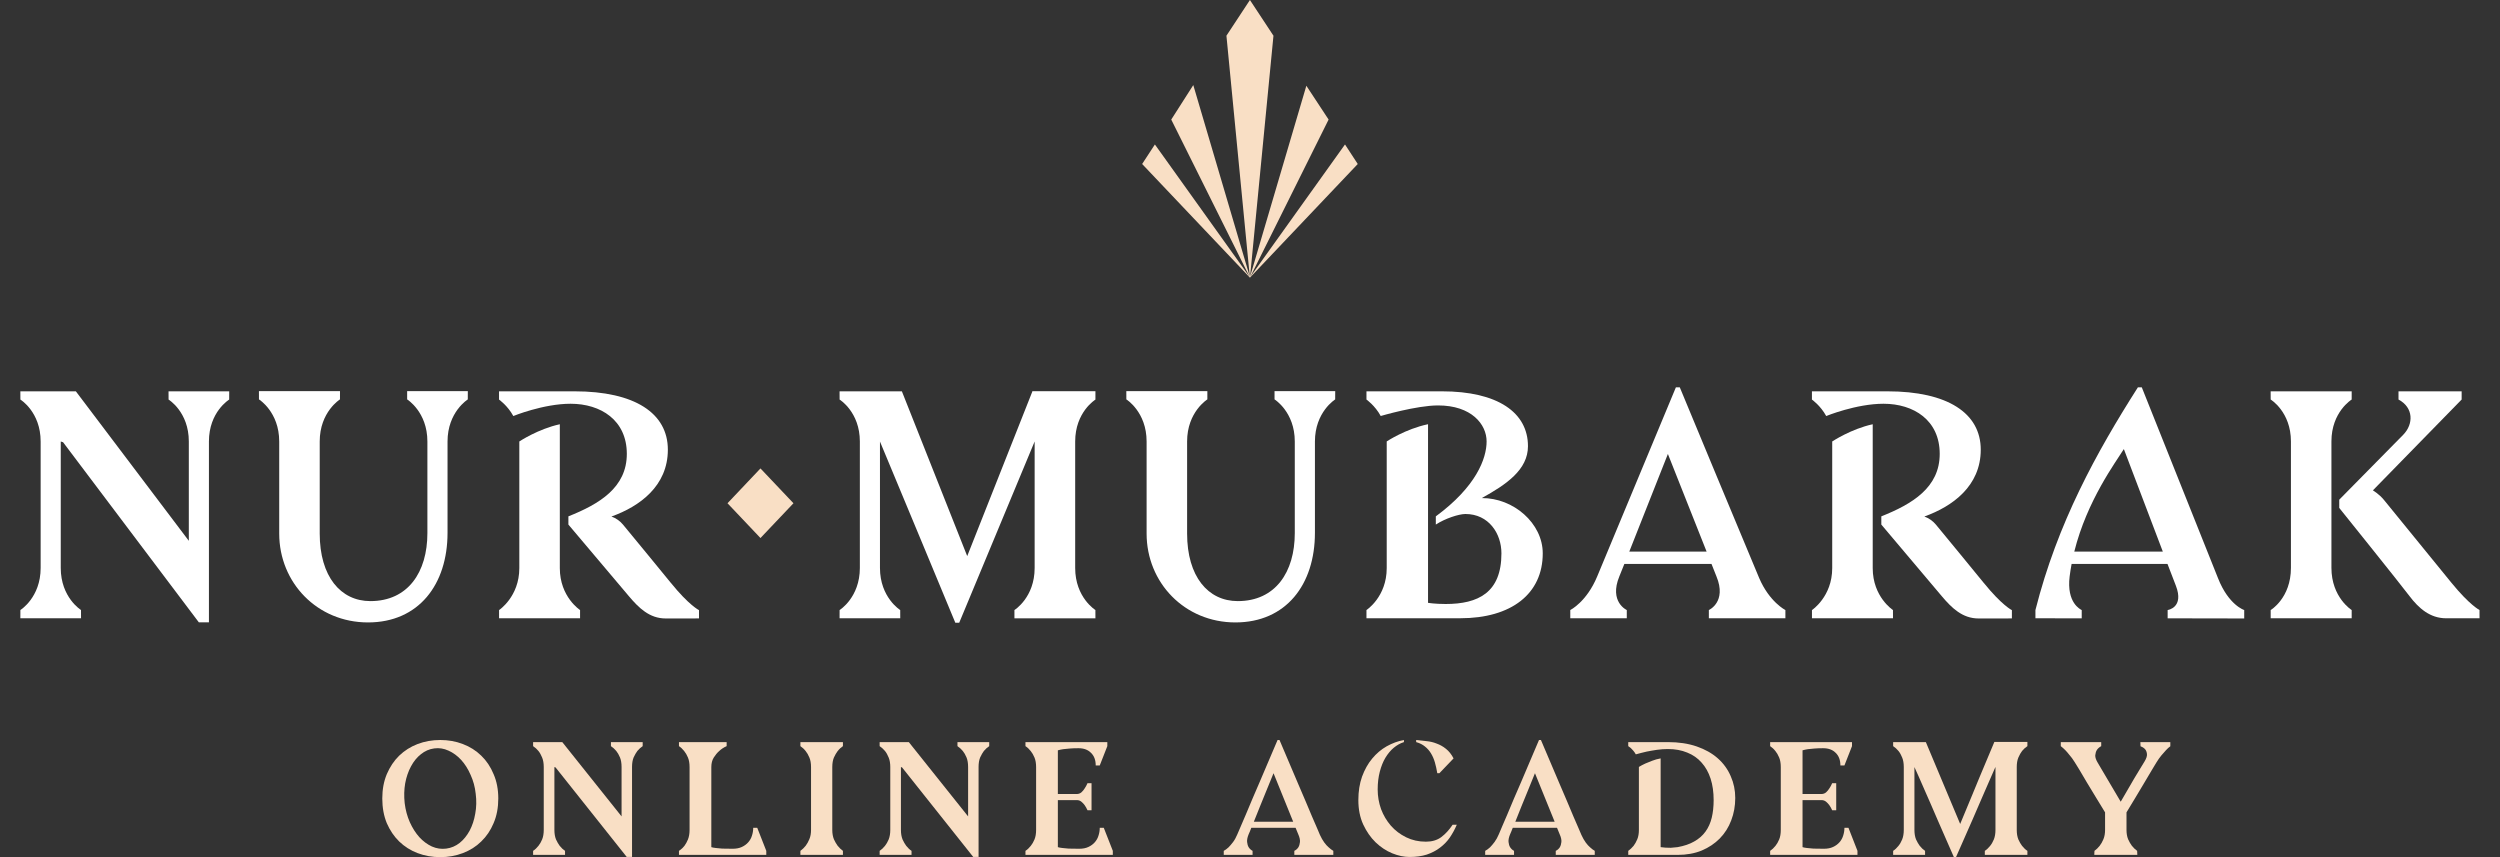 <?xml version="1.0" encoding="UTF-8"?> <svg xmlns="http://www.w3.org/2000/svg" width="70" height="24" viewBox="0 0 70 24" fill="none"><rect x="0" y="0" width="70" height="24" fill="#333333" stroke="none"/><path d="M4.72 11.188C4.72 11.188 5.287 11.532 5.287 12.361V15.143L2.124 10.957H0.57L0.571 11.188C0.571 11.188 1.138 11.533 1.138 12.362V15.902C1.138 16.731 0.571 17.08 0.571 17.08L0.57 17.312H2.269L2.268 17.08C2.268 17.08 1.701 16.731 1.701 15.902V12.362L1.766 12.382L5.568 17.426H5.85V12.36C5.85 11.531 6.417 11.188 6.417 11.188L6.418 10.957H4.719L4.72 11.188Z" fill="white"></path><path d="M11.4 11.183C11.4 11.183 11.967 11.533 11.967 12.362V14.926C11.967 16.024 11.421 16.831 10.371 16.831C9.538 16.831 8.952 16.143 8.952 14.938V12.362C8.952 11.533 9.519 11.183 9.519 11.183L9.52 10.952H7.25L7.251 11.183C7.251 11.183 7.818 11.533 7.818 12.362V14.94C7.818 16.315 8.884 17.428 10.304 17.428C11.723 17.428 12.531 16.366 12.531 14.919V12.362C12.531 11.534 13.098 11.184 13.098 11.184L13.099 10.952H11.4L11.4 11.183Z" fill="white"></path><path d="M16.242 17.081C16.242 17.081 15.675 16.716 15.675 15.907V11.879C15.067 12.011 14.541 12.361 14.541 12.361V15.907C14.541 16.707 13.974 17.082 13.974 17.082V17.312H16.242L16.242 17.081Z" fill="white"></path><path d="M18.784 16.32V16.321C18.475 15.94 17.799 15.12 17.444 14.689C17.356 14.582 17.243 14.508 17.12 14.462C17.122 14.461 17.125 14.461 17.127 14.46C17.906 14.18 18.7 13.611 18.7 12.591C18.7 11.571 17.778 10.957 16.085 10.957H13.973V11.188C13.973 11.188 14.213 11.355 14.373 11.649C14.373 11.649 15.212 11.305 15.977 11.305C16.821 11.305 17.551 11.764 17.551 12.708C17.551 13.652 16.782 14.113 15.915 14.458V14.688C15.915 14.688 17.32 16.351 17.612 16.697C17.886 17.021 18.186 17.317 18.638 17.317L19.572 17.316V17.084C19.572 17.084 19.296 16.953 18.784 16.32Z" fill="white"></path><path d="M28.905 10.967H28.904C28.223 12.689 27.082 15.571 27.082 15.571L25.253 10.958H23.508L23.509 11.188C23.509 11.188 24.076 11.534 24.076 12.363V15.902C24.076 16.731 23.509 17.081 23.509 17.081L23.508 17.312H25.207L25.206 17.081C25.206 17.081 24.639 16.731 24.639 15.902V12.363C25.115 13.5 26.749 17.437 26.749 17.437H26.858C26.858 17.437 28.513 13.462 28.97 12.361V15.903C28.97 16.732 28.404 17.081 28.404 17.081V17.313H30.672L30.671 17.081H30.672C30.672 17.081 30.105 16.732 30.105 15.903V12.363C30.105 11.534 30.672 11.189 30.672 11.189V10.953H28.904C28.904 10.953 28.905 10.962 28.905 10.967Z" fill="white"></path><path d="M35.687 11.183C35.687 11.183 36.254 11.533 36.254 12.362V14.926C36.254 16.024 35.708 16.831 34.658 16.831C33.825 16.831 33.239 16.143 33.239 14.938V12.362C33.239 11.533 33.806 11.183 33.806 11.183L33.806 10.952H31.537L31.538 11.183C31.538 11.183 32.105 11.533 32.105 12.362V14.94C32.105 16.315 33.171 17.428 34.591 17.428C36.01 17.428 36.818 16.366 36.818 14.919V12.362C36.818 11.534 37.385 11.184 37.385 11.184L37.386 10.952H35.687L35.687 11.183Z" fill="white"></path><path d="M41.488 13.947C42.174 13.568 42.783 13.155 42.783 12.493C42.783 11.552 41.939 10.957 40.373 10.957H38.261V11.187C38.261 11.187 38.501 11.355 38.66 11.648C38.66 11.648 39.663 11.352 40.265 11.352C41.202 11.352 41.625 11.881 41.625 12.36C41.625 12.839 41.332 13.627 40.203 14.458V14.688C40.462 14.518 40.847 14.392 41.032 14.392C41.683 14.392 42.04 14.938 42.04 15.494C42.04 16.595 41.389 16.912 40.478 16.912C40.181 16.912 39.985 16.88 39.985 16.88V11.878C39.354 12.01 38.828 12.36 38.828 12.36V15.907C38.828 16.713 38.261 17.081 38.261 17.081V17.311H40.887C42.322 17.311 43.197 16.624 43.197 15.494H43.197C43.197 14.65 42.375 13.94 41.489 13.946" fill="white"></path><path d="M49.258 16.188C49.056 15.717 47.034 10.845 47.034 10.845H46.925C46.925 10.845 45.011 15.444 44.72 16.144C44.424 16.855 43.968 17.081 43.968 17.081V17.312H45.55V17.081C45.55 17.081 45.047 16.855 45.342 16.138C45.374 16.06 45.423 15.939 45.482 15.79H47.922L48.06 16.138C48.357 16.855 47.848 17.081 47.848 17.081V17.312H49.991V17.082C49.991 17.082 49.545 16.856 49.258 16.188ZM45.62 15.445C46.034 14.404 46.701 12.711 46.701 12.711L47.785 15.445H45.62Z" fill="white"></path><path d="M53.003 17.081C53.003 17.081 52.436 16.716 52.436 15.907V11.879C51.828 12.011 51.302 12.361 51.302 12.361V15.907C51.302 16.707 50.735 17.082 50.735 17.082V17.312H53.004L53.003 17.081Z" fill="white"></path><path d="M55.545 16.32V16.321C55.236 15.94 54.56 15.12 54.205 14.689C54.117 14.582 54.004 14.508 53.882 14.462C53.883 14.461 53.886 14.461 53.888 14.46C54.667 14.18 55.461 13.611 55.461 12.591C55.461 11.571 54.539 10.957 52.846 10.957H50.734V11.188C50.734 11.188 50.974 11.355 51.134 11.649C51.134 11.649 51.973 11.305 52.738 11.305C53.582 11.305 54.312 11.764 54.312 12.708C54.312 13.652 53.543 14.113 52.677 14.458V14.688C52.677 14.688 54.081 16.351 54.373 16.697C54.647 17.021 54.947 17.317 55.399 17.317L56.333 17.316V17.084C56.333 17.084 56.057 16.953 55.545 16.32Z" fill="white"></path><path d="M62.104 16.188C61.916 15.711 59.97 10.845 59.97 10.845H59.861C58.702 12.665 57.608 14.644 56.992 17.081V17.312L58.288 17.313V17.082C58.258 17.064 57.858 16.886 57.95 16.139C57.965 16.021 57.983 15.905 58.005 15.791H60.69C60.795 16.065 60.879 16.283 60.923 16.396C61.165 17.017 60.694 17.081 60.694 17.081V17.313L62.838 17.317V17.081C62.838 17.081 62.401 16.945 62.104 16.188ZM58.08 15.445C58.437 14.01 59.249 12.929 59.468 12.574C59.633 13.009 60.176 14.441 60.559 15.445H58.08Z" fill="white"></path><path d="M69.426 17.08C69.426 17.08 69.153 16.947 68.639 16.316C68.21 15.79 67.313 14.688 66.75 13.997C66.622 13.839 66.441 13.73 66.441 13.73L68.926 11.187V10.957H67.158V11.187C67.579 11.41 67.587 11.872 67.288 12.176C66.885 12.584 65.499 13.991 65.499 13.991V14.222C65.499 14.222 67.194 16.33 67.467 16.692C67.724 17.03 68.041 17.312 68.493 17.312L69.427 17.311L69.426 17.08Z" fill="white"></path><path d="M65.28 15.9V12.36C65.28 11.531 65.847 11.187 65.847 11.187V10.957H63.578L63.579 11.187C63.579 11.187 64.146 11.531 64.146 12.36V15.9C64.146 16.746 63.579 17.081 63.579 17.081V17.312H65.847V17.081C65.847 17.081 65.28 16.729 65.28 15.9Z" fill="white"></path><path d="M20.37 14.091L21.293 15.065L22.217 14.091L21.293 13.116L20.37 14.091Z" fill="#F9DFC5"></path><path d="M34.998 7.774L38.017 4.592L37.66 4.045L35.01 7.75L37.201 3.348L36.578 2.401L35.002 7.746L35.657 1L34.998 0L34.34 1L34.994 7.746L33.412 2.382L32.795 3.348L34.987 7.75L32.337 4.045L31.98 4.592L34.998 7.774Z" fill="#F9DFC5"></path><path d="M12.328 20.72C12.554 20.72 12.764 20.758 12.96 20.833C13.158 20.908 13.33 21.017 13.474 21.158C13.621 21.299 13.737 21.472 13.821 21.677C13.909 21.878 13.952 22.105 13.952 22.358C13.952 22.613 13.909 22.844 13.821 23.048C13.737 23.25 13.621 23.421 13.474 23.562C13.33 23.704 13.158 23.812 12.96 23.887C12.764 23.962 12.554 24 12.328 24C12.102 24 11.89 23.962 11.692 23.887C11.496 23.812 11.325 23.704 11.178 23.562C11.033 23.421 10.918 23.25 10.83 23.048C10.746 22.844 10.704 22.613 10.704 22.358C10.704 22.105 10.746 21.878 10.83 21.677C10.918 21.472 11.033 21.299 11.178 21.158C11.325 21.017 11.496 20.908 11.692 20.833C11.89 20.758 12.102 20.72 12.328 20.72ZM12.495 23.761C12.633 23.743 12.758 23.69 12.869 23.603C12.981 23.513 13.074 23.398 13.149 23.26C13.224 23.119 13.277 22.959 13.307 22.782C13.34 22.605 13.345 22.419 13.32 22.227C13.3 22.035 13.251 21.857 13.176 21.695C13.104 21.529 13.015 21.389 12.91 21.275C12.805 21.161 12.687 21.075 12.558 21.018C12.429 20.958 12.296 20.937 12.161 20.955C12.023 20.973 11.898 21.027 11.787 21.117C11.675 21.204 11.582 21.319 11.507 21.46C11.432 21.599 11.378 21.756 11.345 21.934C11.315 22.108 11.31 22.293 11.331 22.489C11.355 22.681 11.403 22.859 11.475 23.021C11.548 23.183 11.636 23.323 11.742 23.441C11.847 23.555 11.964 23.642 12.093 23.702C12.223 23.759 12.357 23.779 12.495 23.761Z" fill="#F9DFC5"></path><path d="M15.523 21.478V23.238C15.523 23.34 15.538 23.429 15.568 23.504C15.601 23.576 15.636 23.636 15.672 23.684C15.717 23.741 15.767 23.788 15.821 23.824V23.937H14.927V23.824C14.982 23.788 15.031 23.741 15.076 23.684C15.115 23.636 15.15 23.576 15.18 23.504C15.21 23.429 15.225 23.34 15.225 23.238V21.478C15.225 21.373 15.21 21.284 15.18 21.212C15.15 21.137 15.115 21.075 15.076 21.027C15.031 20.973 14.982 20.928 14.927 20.892V20.779H15.744L17.404 22.859V21.474C17.404 21.368 17.389 21.28 17.359 21.207C17.329 21.135 17.294 21.075 17.255 21.027C17.21 20.973 17.16 20.928 17.106 20.892V20.779H17.995V20.892C17.941 20.928 17.891 20.973 17.846 21.027C17.81 21.075 17.776 21.135 17.742 21.207C17.712 21.28 17.697 21.368 17.697 21.474V23.995H17.549L15.555 21.487L15.523 21.478Z" fill="#F9DFC5"></path><path d="M21.456 23.824V23.937H19.011V23.824C19.014 23.821 19.03 23.809 19.06 23.788C19.093 23.764 19.128 23.729 19.164 23.684C19.2 23.636 19.233 23.576 19.263 23.504C19.293 23.429 19.308 23.34 19.308 23.238V21.478C19.308 21.373 19.293 21.284 19.263 21.212C19.233 21.14 19.198 21.08 19.159 21.032C19.114 20.974 19.065 20.928 19.011 20.892V20.779H20.346V20.892C20.265 20.928 20.194 20.974 20.134 21.032C20.08 21.08 20.03 21.14 19.985 21.212C19.94 21.284 19.917 21.373 19.917 21.478V23.72C19.944 23.729 19.983 23.737 20.035 23.743C20.08 23.749 20.141 23.755 20.22 23.761C20.298 23.764 20.397 23.765 20.517 23.765C20.613 23.765 20.698 23.749 20.77 23.716C20.842 23.683 20.902 23.639 20.95 23.585C20.998 23.531 21.033 23.469 21.054 23.4C21.078 23.328 21.09 23.254 21.09 23.179H21.203L21.456 23.824Z" fill="#F9DFC5"></path><path d="M23.304 23.238C23.304 23.337 23.319 23.424 23.349 23.499C23.382 23.571 23.417 23.632 23.453 23.68C23.498 23.737 23.548 23.785 23.602 23.824V23.937H22.411V23.824C22.465 23.785 22.515 23.737 22.56 23.68C22.599 23.629 22.633 23.567 22.663 23.495C22.694 23.422 22.709 23.337 22.709 23.238V21.478C22.709 21.373 22.694 21.284 22.663 21.212C22.633 21.14 22.599 21.08 22.56 21.032C22.515 20.974 22.465 20.928 22.411 20.892V20.779H23.602V20.892C23.548 20.928 23.498 20.974 23.453 21.032C23.417 21.08 23.382 21.14 23.349 21.212C23.319 21.284 23.304 21.373 23.304 21.478V23.238Z" fill="#F9DFC5"></path><path d="M25.226 21.478V23.238C25.226 23.34 25.241 23.429 25.271 23.504C25.304 23.576 25.339 23.636 25.375 23.684C25.42 23.741 25.469 23.788 25.523 23.824V23.937H24.63V23.824C24.684 23.788 24.734 23.741 24.779 23.684C24.818 23.636 24.853 23.576 24.883 23.504C24.913 23.429 24.928 23.34 24.928 23.238V21.478C24.928 21.373 24.913 21.284 24.883 21.212C24.853 21.137 24.818 21.075 24.779 21.027C24.734 20.973 24.684 20.928 24.63 20.892V20.779H25.447L27.107 22.859V21.474C27.107 21.368 27.092 21.28 27.062 21.207C27.032 21.135 26.997 21.075 26.958 21.027C26.913 20.973 26.863 20.928 26.809 20.892V20.779H27.698V20.892C27.644 20.928 27.594 20.973 27.549 21.027C27.513 21.075 27.479 21.135 27.445 21.207C27.415 21.28 27.4 21.368 27.4 21.474V23.995H27.251L25.257 21.487L25.226 21.478Z" fill="#F9DFC5"></path><path d="M31.159 23.937H28.713V23.824C28.768 23.788 28.817 23.741 28.862 23.684C28.901 23.636 28.936 23.576 28.966 23.504C28.996 23.432 29.011 23.343 29.011 23.238V21.478C29.011 21.373 28.996 21.284 28.966 21.212C28.936 21.14 28.901 21.08 28.862 21.032C28.817 20.974 28.768 20.928 28.713 20.892V20.779H31.005V20.892L30.793 21.433H30.68C30.68 21.283 30.637 21.165 30.549 21.081C30.465 20.994 30.348 20.95 30.198 20.95C30.104 20.95 30.022 20.953 29.95 20.959C29.88 20.965 29.82 20.971 29.769 20.977C29.712 20.986 29.662 20.997 29.62 21.009V22.232H30.152C30.201 22.232 30.243 22.216 30.279 22.186C30.315 22.153 30.345 22.117 30.369 22.078C30.399 22.036 30.426 21.986 30.45 21.929H30.563V22.687H30.45C30.426 22.633 30.399 22.585 30.369 22.543C30.345 22.51 30.315 22.478 30.279 22.448C30.243 22.418 30.201 22.403 30.152 22.403H29.62V23.72C29.647 23.729 29.686 23.737 29.738 23.743C29.783 23.749 29.844 23.755 29.922 23.761C30.001 23.764 30.1 23.765 30.22 23.765C30.316 23.765 30.401 23.749 30.473 23.716C30.545 23.683 30.605 23.639 30.653 23.585C30.701 23.531 30.736 23.469 30.757 23.4C30.781 23.328 30.793 23.254 30.793 23.179H30.906L31.159 23.824V23.937Z" fill="#F9DFC5"></path><path d="M36.958 23.377C36.997 23.462 37.038 23.532 37.08 23.59C37.122 23.647 37.163 23.692 37.202 23.725C37.247 23.767 37.291 23.8 37.333 23.824V23.937H36.241V23.824C36.289 23.8 36.327 23.767 36.354 23.725C36.378 23.686 36.393 23.636 36.399 23.576C36.405 23.516 36.388 23.442 36.349 23.355L36.277 23.179H35.036C35.021 23.218 35.008 23.253 34.996 23.283C34.984 23.31 34.973 23.334 34.964 23.355C34.928 23.442 34.913 23.516 34.919 23.576C34.925 23.636 34.94 23.686 34.964 23.725C34.991 23.767 35.027 23.8 35.072 23.824V23.937H34.265V23.824C34.31 23.8 34.355 23.767 34.4 23.725C34.439 23.686 34.481 23.636 34.527 23.576C34.572 23.516 34.612 23.442 34.648 23.355C34.666 23.31 34.697 23.239 34.739 23.143C34.781 23.044 34.83 22.928 34.888 22.796C34.945 22.663 35.005 22.52 35.068 22.367C35.134 22.213 35.2 22.06 35.266 21.907C35.42 21.546 35.588 21.15 35.772 20.72H35.826C36.018 21.174 36.194 21.588 36.354 21.961C36.423 22.12 36.49 22.278 36.557 22.435C36.623 22.591 36.683 22.734 36.737 22.863C36.794 22.992 36.842 23.104 36.882 23.197C36.921 23.287 36.946 23.347 36.958 23.377ZM36.209 23.008L35.659 21.65C35.593 21.812 35.527 21.974 35.46 22.137C35.406 22.275 35.346 22.422 35.28 22.579C35.217 22.735 35.16 22.878 35.108 23.008H36.209Z" fill="#F9DFC5"></path><path d="M40.79 23.093C40.736 23.22 40.671 23.338 40.596 23.45C40.521 23.558 40.429 23.653 40.321 23.734C40.216 23.815 40.092 23.88 39.951 23.928C39.81 23.973 39.649 23.995 39.468 23.995C39.312 23.995 39.15 23.961 38.981 23.892C38.813 23.823 38.658 23.72 38.517 23.585C38.378 23.45 38.262 23.283 38.169 23.084C38.079 22.886 38.034 22.659 38.034 22.403C38.034 22.159 38.068 21.94 38.138 21.744C38.21 21.549 38.304 21.38 38.422 21.239C38.539 21.098 38.674 20.983 38.828 20.896C38.984 20.809 39.145 20.75 39.31 20.72V20.779C39.211 20.809 39.117 20.862 39.026 20.937C38.939 21.009 38.861 21.102 38.792 21.216C38.725 21.328 38.673 21.459 38.634 21.609C38.595 21.759 38.575 21.925 38.575 22.105C38.575 22.295 38.607 22.478 38.67 22.656C38.736 22.83 38.828 22.985 38.945 23.12C39.065 23.256 39.208 23.364 39.374 23.445C39.539 23.526 39.722 23.567 39.924 23.567C40.095 23.567 40.238 23.525 40.353 23.441C40.47 23.353 40.577 23.238 40.673 23.093H40.79ZM39.653 20.72C39.75 20.729 39.846 20.74 39.942 20.752C40.041 20.761 40.136 20.783 40.226 20.82C40.319 20.853 40.407 20.902 40.488 20.968C40.569 21.032 40.64 21.12 40.7 21.235L40.303 21.65H40.244C40.226 21.541 40.204 21.441 40.177 21.347C40.15 21.254 40.114 21.17 40.068 21.095C40.023 21.02 39.966 20.955 39.897 20.901C39.831 20.847 39.75 20.806 39.653 20.779V20.72Z" fill="#F9DFC5"></path><path d="M44.279 23.377C44.318 23.462 44.358 23.532 44.4 23.59C44.442 23.647 44.483 23.692 44.522 23.725C44.567 23.767 44.611 23.8 44.653 23.824V23.937H43.561V23.824C43.609 23.8 43.647 23.767 43.674 23.725C43.698 23.686 43.713 23.636 43.719 23.576C43.725 23.516 43.709 23.442 43.669 23.355L43.597 23.179H42.357C42.342 23.218 42.328 23.253 42.316 23.283C42.304 23.31 42.294 23.334 42.285 23.355C42.248 23.442 42.233 23.516 42.239 23.576C42.245 23.636 42.26 23.686 42.285 23.725C42.312 23.767 42.348 23.8 42.393 23.824V23.937H41.585V23.824C41.63 23.8 41.675 23.767 41.721 23.725C41.76 23.686 41.802 23.636 41.847 23.576C41.892 23.516 41.933 23.442 41.969 23.355C41.987 23.31 42.017 23.239 42.059 23.143C42.101 23.044 42.151 22.928 42.208 22.796C42.265 22.663 42.325 22.52 42.388 22.367C42.454 22.213 42.521 22.06 42.587 21.907C42.74 21.546 42.909 21.15 43.092 20.72H43.146C43.339 21.174 43.515 21.588 43.674 21.961C43.743 22.12 43.811 22.278 43.877 22.435C43.943 22.591 44.003 22.734 44.057 22.863C44.115 22.992 44.163 23.104 44.202 23.197C44.241 23.287 44.267 23.347 44.279 23.377ZM43.53 23.008L42.979 21.65C42.913 21.812 42.847 21.974 42.781 22.137C42.727 22.275 42.666 22.422 42.6 22.579C42.537 22.735 42.48 22.878 42.429 23.008H43.53Z" fill="#F9DFC5"></path><path d="M48.587 22.344C48.587 22.567 48.549 22.776 48.474 22.971C48.402 23.164 48.295 23.332 48.154 23.477C48.015 23.618 47.847 23.731 47.648 23.815C47.45 23.896 47.224 23.937 46.972 23.937H45.591V23.824C45.645 23.785 45.695 23.738 45.74 23.684C45.779 23.633 45.814 23.571 45.844 23.499C45.874 23.427 45.889 23.34 45.889 23.238V21.474C45.943 21.441 46.003 21.409 46.069 21.379C46.124 21.355 46.187 21.329 46.259 21.302C46.334 21.272 46.414 21.25 46.498 21.235V23.72C46.54 23.726 46.585 23.731 46.633 23.734C46.675 23.737 46.725 23.738 46.782 23.738C46.839 23.735 46.903 23.729 46.972 23.72C47.155 23.687 47.31 23.635 47.436 23.562C47.566 23.49 47.671 23.398 47.752 23.287C47.833 23.176 47.892 23.047 47.928 22.899C47.964 22.752 47.982 22.586 47.982 22.403C47.982 22.18 47.954 21.98 47.897 21.803C47.839 21.625 47.755 21.475 47.644 21.352C47.536 21.229 47.402 21.135 47.242 21.072C47.083 21.006 46.903 20.973 46.701 20.973C46.602 20.973 46.5 20.98 46.394 20.995C46.289 21.011 46.193 21.027 46.106 21.045C46 21.069 45.9 21.095 45.803 21.122C45.779 21.08 45.755 21.045 45.731 21.018C45.707 20.991 45.684 20.967 45.663 20.946C45.639 20.925 45.615 20.907 45.591 20.892V20.779H46.701C47.005 20.779 47.274 20.82 47.509 20.901C47.743 20.982 47.94 21.093 48.1 21.235C48.259 21.376 48.379 21.543 48.461 21.735C48.545 21.925 48.587 22.128 48.587 22.344Z" fill="#F9DFC5"></path><path d="M52.009 23.937H49.564V23.824C49.618 23.788 49.668 23.741 49.713 23.684C49.752 23.636 49.787 23.576 49.817 23.504C49.847 23.432 49.862 23.343 49.862 23.238V21.478C49.862 21.373 49.847 21.284 49.817 21.212C49.787 21.14 49.752 21.08 49.713 21.032C49.668 20.974 49.618 20.928 49.564 20.892V20.779H51.856V20.892L51.644 21.433H51.531C51.531 21.283 51.488 21.165 51.4 21.081C51.316 20.994 51.199 20.95 51.048 20.95C50.955 20.95 50.873 20.953 50.8 20.959C50.731 20.965 50.671 20.971 50.62 20.977C50.563 20.986 50.513 20.997 50.471 21.009V22.232H51.003C51.051 22.232 51.094 22.216 51.13 22.186C51.166 22.153 51.196 22.117 51.22 22.078C51.25 22.036 51.277 21.986 51.301 21.929H51.414V22.687H51.301C51.277 22.633 51.25 22.585 51.22 22.543C51.196 22.51 51.166 22.478 51.13 22.448C51.094 22.418 51.051 22.403 51.003 22.403H50.471V23.72C50.498 23.729 50.537 23.737 50.588 23.743C50.633 23.749 50.695 23.755 50.773 23.761C50.852 23.764 50.951 23.765 51.071 23.765C51.167 23.765 51.252 23.749 51.324 23.716C51.396 23.683 51.456 23.639 51.504 23.585C51.552 23.531 51.587 23.469 51.608 23.4C51.632 23.328 51.644 23.254 51.644 23.179H51.757L52.009 23.824V23.937Z" fill="#F9DFC5"></path><path d="M56.767 23.937H55.575V23.824C55.63 23.788 55.679 23.741 55.724 23.684C55.764 23.636 55.798 23.576 55.828 23.504C55.858 23.429 55.873 23.34 55.873 23.238V21.474C55.843 21.543 55.804 21.631 55.756 21.74C55.711 21.848 55.658 21.968 55.598 22.101C55.541 22.233 55.481 22.371 55.418 22.516C55.354 22.66 55.293 22.803 55.233 22.944C55.088 23.275 54.933 23.627 54.768 24H54.709C54.547 23.63 54.394 23.28 54.249 22.949C54.189 22.808 54.127 22.665 54.064 22.52C54.001 22.376 53.941 22.239 53.884 22.11C53.827 21.977 53.774 21.857 53.726 21.749C53.678 21.638 53.637 21.547 53.604 21.478V23.238C53.604 23.34 53.619 23.429 53.649 23.504C53.682 23.576 53.717 23.636 53.753 23.684C53.798 23.741 53.848 23.788 53.902 23.824V23.937H53.008V23.824C53.063 23.788 53.112 23.741 53.157 23.684C53.197 23.636 53.231 23.576 53.261 23.504C53.291 23.429 53.306 23.34 53.306 23.238V21.478C53.306 21.373 53.291 21.284 53.261 21.212C53.231 21.137 53.197 21.075 53.157 21.027C53.112 20.973 53.063 20.928 53.008 20.892V20.779H53.924L54.885 23.071C54.999 22.794 55.114 22.519 55.228 22.245C55.294 22.089 55.362 21.925 55.431 21.753C55.503 21.582 55.574 21.413 55.643 21.248C55.715 21.08 55.782 20.922 55.842 20.774H56.767V20.892C56.712 20.928 56.663 20.973 56.618 21.027C56.581 21.075 56.547 21.137 56.514 21.212C56.484 21.284 56.469 21.373 56.469 21.478V23.238C56.469 23.34 56.484 23.429 56.514 23.504C56.547 23.576 56.581 23.636 56.618 23.684C56.663 23.741 56.712 23.788 56.767 23.824V23.937Z" fill="#F9DFC5"></path><path d="M60.769 20.779V20.896C60.73 20.923 60.69 20.959 60.648 21.005C60.611 21.044 60.569 21.092 60.521 21.149C60.473 21.206 60.423 21.277 60.372 21.361C60.345 21.406 60.3 21.481 60.237 21.586C60.174 21.692 60.103 21.811 60.025 21.943C59.947 22.075 59.864 22.213 59.777 22.358C59.693 22.499 59.614 22.629 59.542 22.746V23.238C59.542 23.337 59.557 23.424 59.587 23.499C59.62 23.571 59.655 23.632 59.691 23.68C59.736 23.737 59.786 23.785 59.84 23.824L59.845 23.937H58.64L58.645 23.824C58.699 23.785 58.748 23.737 58.793 23.68C58.833 23.629 58.867 23.567 58.897 23.495C58.927 23.422 58.942 23.337 58.942 23.238V22.746C58.867 22.622 58.784 22.487 58.694 22.34C58.604 22.192 58.518 22.051 58.437 21.916C58.356 21.777 58.284 21.656 58.221 21.55C58.157 21.445 58.114 21.374 58.09 21.338C58.042 21.26 57.993 21.194 57.945 21.14C57.9 21.083 57.86 21.036 57.824 21C57.781 20.958 57.741 20.922 57.702 20.892V20.779H58.834V20.892C58.78 20.922 58.739 20.958 58.712 21C58.688 21.039 58.673 21.089 58.667 21.149C58.664 21.206 58.688 21.277 58.739 21.361L59.38 22.448C59.44 22.346 59.503 22.238 59.569 22.123C59.639 22.006 59.703 21.895 59.763 21.789C59.827 21.684 59.884 21.589 59.935 21.505C59.986 21.421 60.023 21.359 60.048 21.32C60.099 21.236 60.121 21.167 60.115 21.113C60.109 21.059 60.093 21.015 60.066 20.982C60.036 20.946 59.992 20.917 59.935 20.896L59.93 20.779H60.769Z" fill="#F9DFC5"></path></svg> 